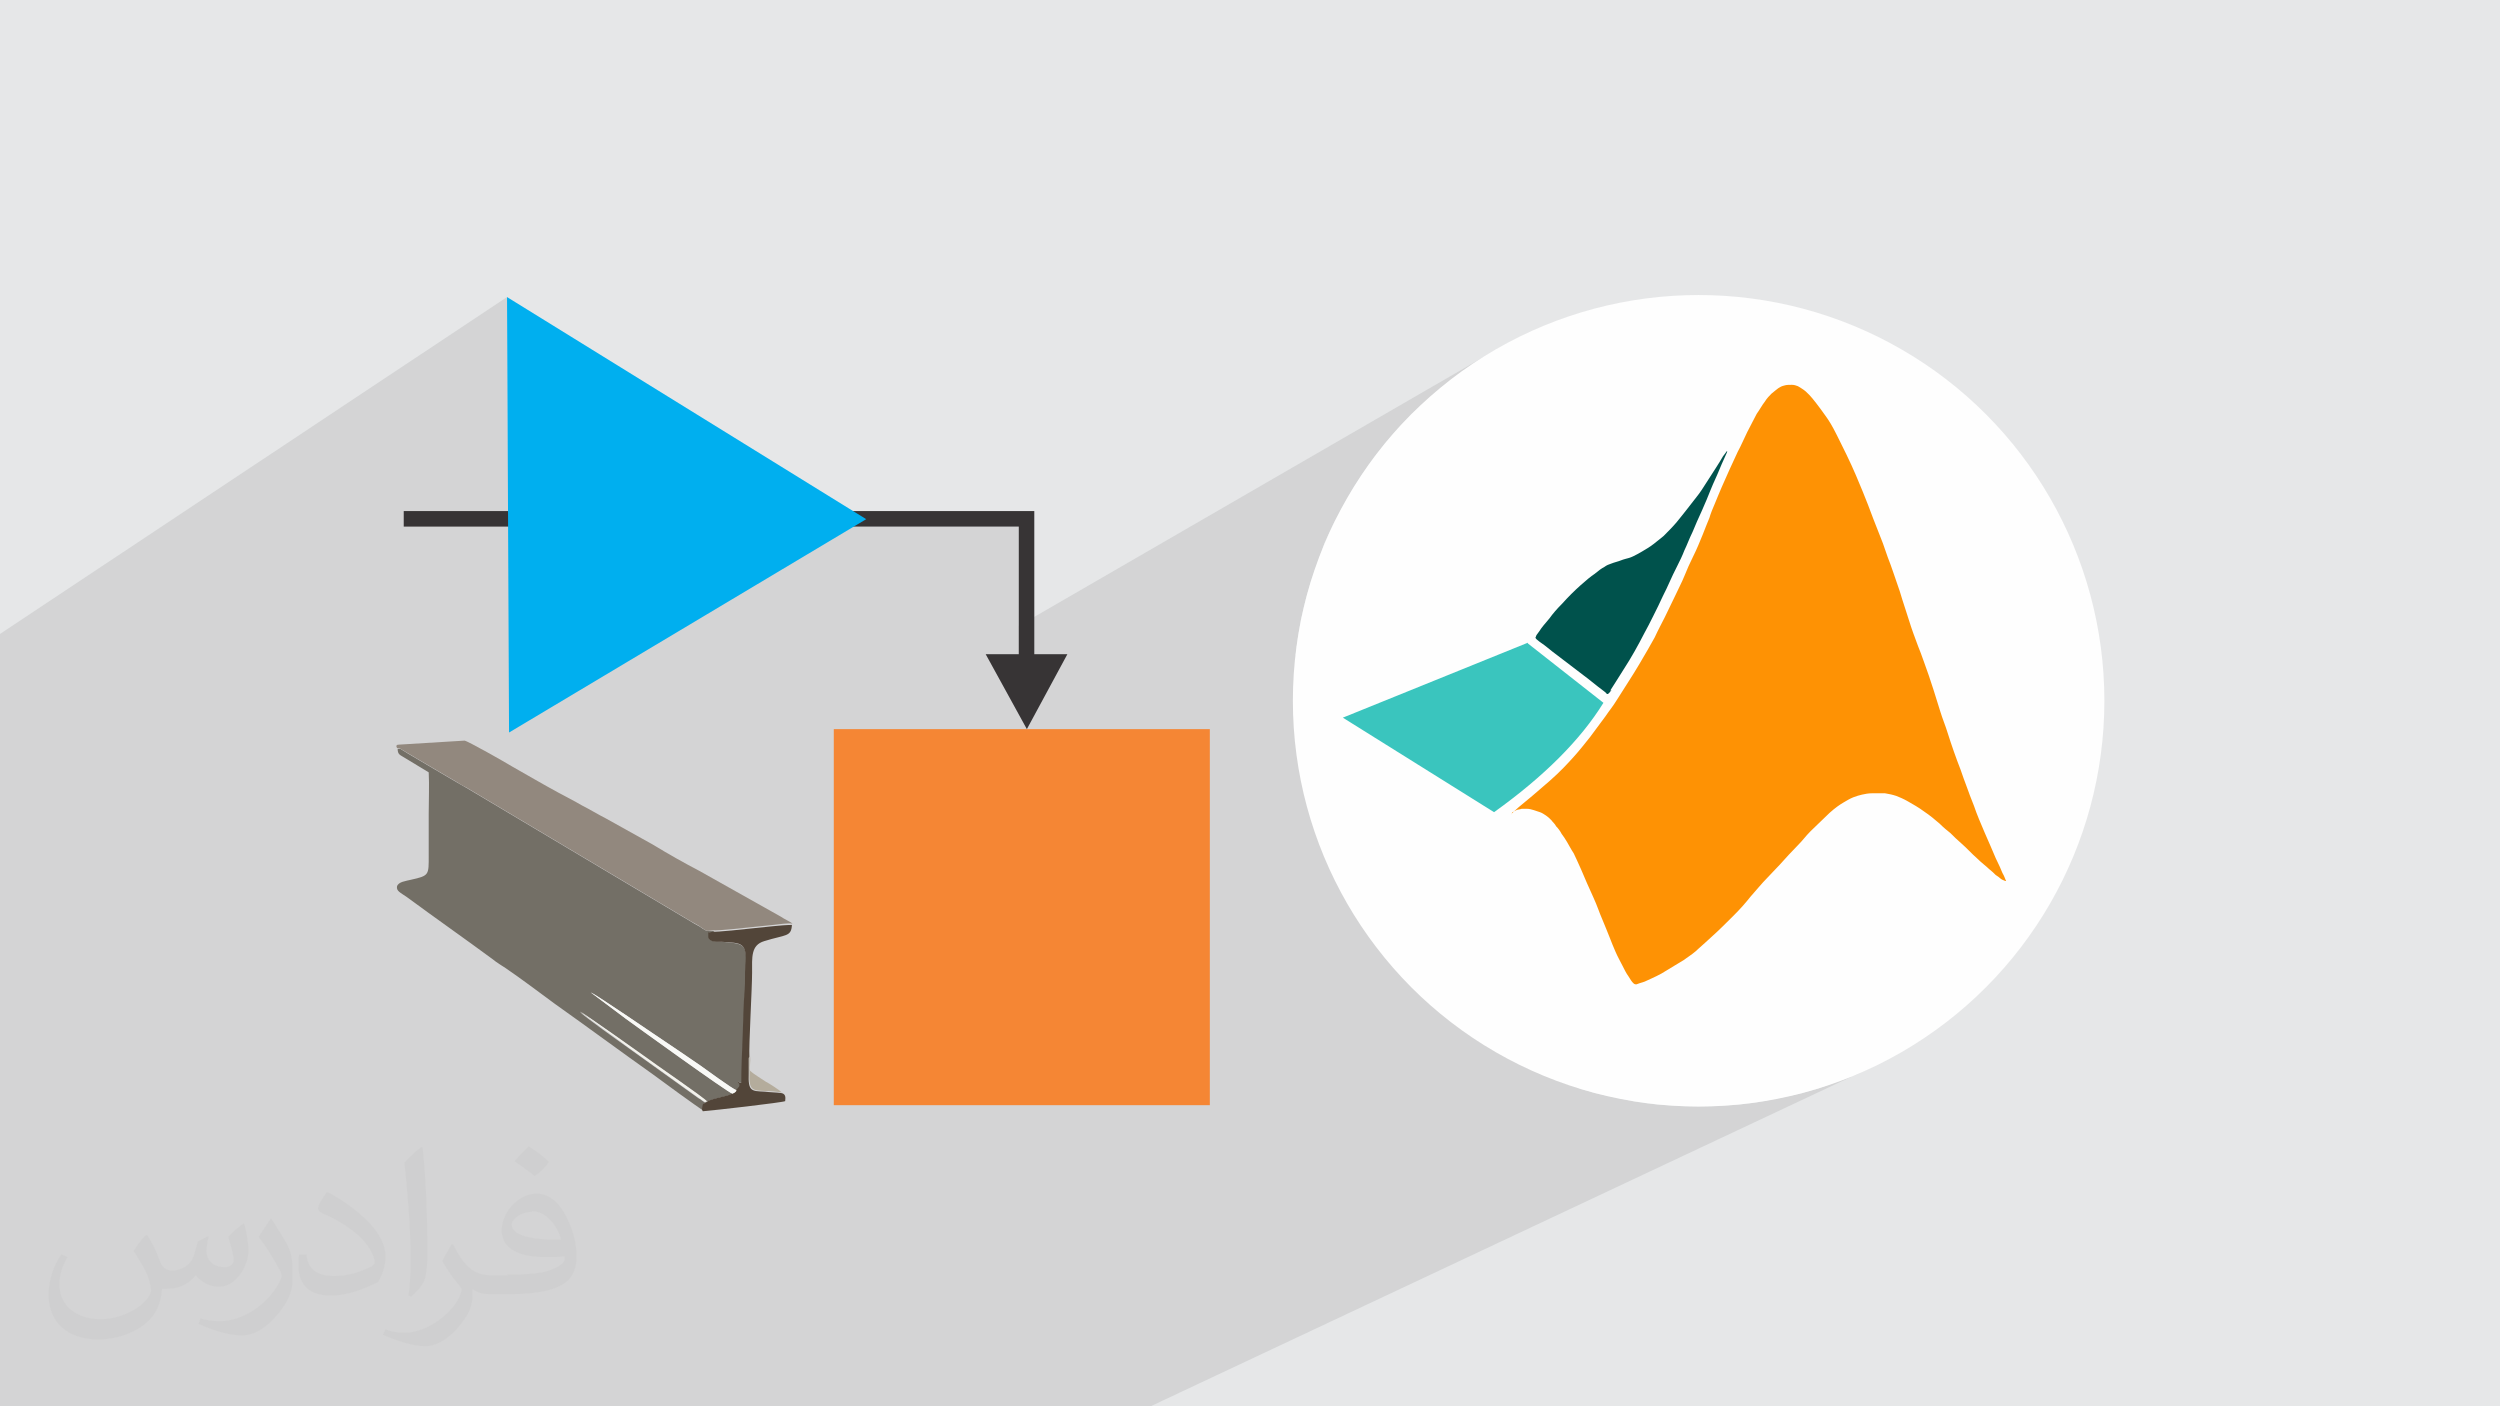 <?xml version="1.0" encoding="UTF-8"?>
<!DOCTYPE svg PUBLIC "-//W3C//DTD SVG 1.1//EN" "http://www.w3.org/Graphics/SVG/1.1/DTD/svg11.dtd">
<!-- Creator: CorelDRAW 2017 -->
<svg xmlns="http://www.w3.org/2000/svg" xml:space="preserve" width="3.703in" height="2.083in" version="1.1" style="shape-rendering:geometricPrecision; text-rendering:geometricPrecision; image-rendering:optimizeQuality; fill-rule:evenodd; clip-rule:evenodd"
viewBox="0 0 3703 2083"
 xmlns:xlink="http://www.w3.org/1999/xlink"
 enable-background="new 0 0 512 512">
 <defs>
  <style type="text/css">
   <![CDATA[
    .fil6 {fill:#FEFEFE}
    .fil3 {fill:#F58634}
    .fil5 {fill:#00AFEF}
    .fil8 {fill:#00524C}
    .fil7 {fill:#3AC5BE}
    .fil12 {fill:#524539}
    .fil10 {fill:#736F66}
    .fil11 {fill:#92887E}
    .fil14 {fill:#B4AC9C}
    .fil0 {fill:#E6E7E8}
    .fil15 {fill:#F3F2EC}
    .fil13 {fill:#F9F9F6}
    .fil9 {fill:#FE9204}
    .fil4 {fill:#373435;fill-rule:nonzero}
    .fil2 {fill:#373435;fill-opacity:0.031}
    .fil1 {fill:#373435;fill-opacity:0.102}
   ]]>
  </style>
 </defs>
 <g id="Layer_x0020_1">
  <polygon class="fil0" points="-3,-2 3706,-2 3706,2085 -3,2085 "/>
  <polygon class="fil1" points="1919,971 2638,572 2640,571 2641,571 2642,570 2643,570 2644,569 2645,569 2647,569 2648,569 2650,569 2651,569 2653,568 2654,568 2655,568 2657,568 2658,569 2659,569 2660,569 2661,569 2662,569 2663,570 2664,570 2665,571 2666,571 2667,572 2668,572 2669,573 2670,574 2671,574 2672,575 2673,576 2675,577 2676,578 2677,579 2678,579 2679,580 2680,581 2681,583 2683,584 2684,585 2685,586 2686,587 2687,589 2689,590 2690,592 2691,593 2693,595 2695,597 2696,600 2698,602 2700,604 2702,607 2704,609 2705,612 2707,614 2709,617 2711,620 2712,622 2714,626 2716,629 2719,633 2721,638 2724,643 2725,647 2727,650 2729,653 2730,657 2732,660 2734,664 2736,668 2738,672 2740,676 2742,680 2744,684 2745,688 2747,692 2749,695 2751,699 2752,703 2754,706 2755,709 2756,712 2758,715 2759,718 2760,721 2761,724 2762,726 2763,729 2764,731 2765,734 2766,736 2767,739 2768,741 2769,744 2770,746 2772,751 2774,756 2776,761 2778,766 2780,771 2781,776 2783,781 2785,786 2787,790 2788,795 2790,799 2792,804 2793,808 2795,813 2797,818 2799,824 2800,827 2801,830 2802,833 2803,836 2804,839 2805,842 2807,845 2808,848 2809,852 2810,855 2811,858 2812,862 2813,865 2814,868 2816,871 2817,874 2819,881 2821,887 2822,892 2824,898 2826,903 2827,908 2829,912 2830,916 2831,919 2832,923 2833,925 2834,928 2835,930 2835,933 2836,935 2837,937 2838,939 2839,942 2839,944 2840,946 2841,949 2842,951 2843,953 2844,956 2845,958 2845,960 2846,963 2847,966 2848,969 2850,972 2851,975 2852,979 2854,984 2856,989 2857,994 2859,1000 2861,1005 2863,1010 2865,1016 2866,1021 2868,1025 2869,1030 2871,1034 2872,1037 2873,1041 2874,1045 2875,1049 2877,1052 2878,1056 2879,1060 2881,1064 2882,1068 2884,1072 2885,1076 2886,1080 2888,1084 2889,1088 2890,1091 2891,1094 2892,1098 2893,1101 2895,1104 2896,1107 2897,1111 2898,1114 2899,1118 2900,1121 2902,1124 2903,1128 2904,1131 2905,1135 2906,1138 2908,1141 2909,1144 2910,1147 2911,1150 2912,1153 2913,1156 2914,1159 2915,1162 2917,1165 2918,1169 2919,1172 2920,1176 2922,1179 2923,1183 2925,1187 2926,1192 2928,1196 2930,1201 2932,1206 2934,1211 2936,1216 2938,1222 2940,1227 2943,1232 2945,1237 2947,1242 2949,1247 2951,1252 2953,1257 2955,1261 2957,1266 2959,1269 2960,1273 2962,1276 2963,1280 2964,1282 2965,1285 2966,1288 2967,1290 2968,1292 2969,1294 2970,1296 2971,1297 2971,1299 2972,1300 2972,1301 2973,1302 2973,1303 2973,1304 2974,1304 2974,1304 2973,1304 2973,1305 2338,1612 2366,1620 2395,1626 2424,1632 2454,1636 2485,1638 2516,1639 2547,1638 2577,1636 2607,1632 2637,1626 2666,1620 2694,1612 2722,1602 2749,1592 2776,1579 1700,2085 1360,2085 1357,2085 1333,2085 1284,2085 1204,2085 1157,2085 1156,2085 1149,2085 1138,2085 1122,2085 1119,2085 1096,2085 1070,2085 1059,2085 1043,2085 1024,2085 1009,2085 996,2085 977,2085 955,2085 955,2085 946,2085 945,2085 903,2085 902,2085 840,2085 779,2085 700,2085 655,2085 620,2085 580,2085 548,2085 548,2085 526,2085 504,2085 411,2085 401,2085 388,2085 386,2085 381,2085 381,2085 349,2085 341,2085 319,2085 312,2085 290,2085 285,2085 269,2085 260,2085 259,2085 227,2085 225,2085 221,2085 221,2085 218,2085 218,2085 216,2085 209,2085 208,2085 207,2085 207,2085 207,2085 204,2085 203,2085 199,2085 192,2085 178,2085 170,2085 155,2085 152,2085 151,2085 120,2085 112,2085 106,2085 105,2085 104,2085 100,2085 97,2085 94,2085 93,2085 92,2085 85,2085 67,2085 49,2085 41,2085 5,2085 -3,2085 -3,2084 -3,2075 -3,2044 -3,2033 -3,2026 -3,2025 -3,2024 -3,2024 -3,2011 -3,1999 -3,1995 -3,1981 -3,1978 -3,1974 -3,1974 -3,1971 -3,1964 -3,1960 -3,1952 -3,1945 -3,1940 -3,1865 -3,1842 -3,1838 -3,1814 -3,1801 -3,1796 -3,1686 -3,1674 -3,1669 -3,1663 -3,1660 -3,1645 -3,1586 -3,1582 -3,1567 -3,1546 -3,1542 -3,1534 -3,1529 -3,1485 -3,1484 -3,1469 -3,1468 -3,1166 -3,1144 -3,941 751,440 753,780 1264,780 1283,769 1264,780 1509,780 1509,927 2204,525 2180,540 2156,557 2134,575 2112,594 2091,613 2071,634 2052,656 2034,679 2018,702 2002,727 1988,752 1974,778 1962,804 1952,832 1942,860 1934,888 1927,917 1922,947 "/>
  <path class="fil2" d="M219 1831c7,11 12,21 16,32 3,7 5,19 21,19 5,0 11,-2 17,-5 7,-4 11,-9 14,-17l6 -21 15 -8 1 1c-2,8 -3,15 -3,21 0,18 15,24 27,24 7,0 13,-4 13,-10 0,-8 -4,-22 -8,-35 7,-7 14,-14 23,-20l1 1c4,15 6,30 6,40 0,10 -4,21 -8,28 -8,14 -20,25 -36,25 -12,0 -25,-6 -34,-17l0 0c-9,11 -22,20 -43,20l-7 0c-1,14 -4,24 -9,33 -13,25 -50,42 -85,42 -49,0 -74,-28 -74,-66 0,-23 8,-45 19,-60l9 4c-8,14 -12,27 -12,40 0,35 29,52 61,52 31,0 69,-19 75,-42 -3,-25 -12,-36 -26,-59 4,-7 10,-15 17,-23l1 0 0 0 0 0 1 -1 0 0 0 0 0 0zm564 -133c10,6 21,14 30,23 -5,8 -12,15 -21,21 -10,-8 -20,-15 -30,-22 7,-8 14,-15 21,-22l0 0 0 0 0 0 0 0zm5 97c-17,0 -30,11 -30,19 0,17 34,23 73,22 -5,-20 -22,-42 -43,-42l0 0 0 0 0 0 0 0zm-37 93c22,0 41,-1 55,-4 16,-4 30,-12 30,-18 0,-2 0,-3 0,-5 -9,1 -19,1 -28,1 -30,0 -52,-7 -61,-23 -2,-5 -4,-10 -4,-15 0,-16 7,-31 19,-42 10,-9 21,-14 33,-14 21,0 37,17 48,43 6,14 11,30 11,51 0,14 -4,25 -12,34 -16,15 -45,21 -90,21l-20 0 0 0 -5 0c-11,0 -19,-2 -26,-7l-1 0c0,3 0,5 0,8 0,10 -3,23 -10,33 -20,30 -42,43 -60,43 -19,0 -42,-8 -63,-17l4 -8c7,3 16,5 29,5 34,0 78,-33 84,-64 -1,-3 -4,-6 -7,-10 -10,-12 -16,-22 -22,-32 5,-10 10,-18 14,-25l2 0c15,29 28,46 57,46l5 0 0 0 21 0 0 0 0 0 -1 0 0 0 0 0 0 0zm-146 31c2,-13 3,-29 3,-43l0 -21c0,-39 -5,-96 -9,-133 7,-8 17,-17 25,-23l2 1c5,47 7,101 7,151 0,13 0,26 -2,35 -1,12 -7,21 -22,35l-3 -2 0 0 0 0 0 0 0 0 0 0 0 0zm-151 -62c1,18 10,33 41,33 20,0 36,-5 55,-14 3,-2 5,-4 5,-5 0,-11 -9,-27 -24,-41 -15,-13 -34,-25 -52,-32 -6,-3 -8,-6 -8,-8 0,-5 7,-16 13,-24l2 0c21,11 43,27 60,44 15,16 25,33 25,51 0,14 -4,26 -11,38 -22,11 -46,20 -70,20 -29,0 -48,-13 -48,-45 0,-4 0,-9 1,-16l10 0 0 0 0 0 0 0 0 0 0 0 0 0zm-52 -52l18 29c7,11 13,23 13,41l0 24c0,19 -12,39 -32,59 -15,14 -29,20 -42,20 -19,0 -40,-6 -65,-17l3 -8c8,2 17,4 28,4 36,0 72,-26 89,-58 2,-4 3,-7 3,-9 0,-4 -2,-8 -4,-11 -9,-17 -19,-33 -30,-47 6,-9 12,-18 18,-27l2 0 0 0 0 0 0 0 0 0z"/>
  <g id="_2039468986768">
   <g>
    <g>
     <polygon class="fil3" points="1235,1080 1792,1080 1792,1637 1235,1637 "/>
     <polygon class="fil4" points="1460,969 1521,1080 1581,969 1532,969 1532,757 598,757 598,780 1509,780 1509,969 "/>
     <polygon class="fil5" points="751,440 1283,769 754,1085 "/>
    </g>
    <g>
     <circle class="fil6" cx="2516" cy="1038" r="601"/>
     <g>
      <path class="fil7" d="M2263 953l112 88c-34,55 -88,109 -162,162l-224 -140 274 -111 0 0z"/>
      <path class="fil8" d="M2385 1023c4,-6 12,-19 19,-30 7,-11 12,-19 17,-28 5,-9 10,-18 14,-26 5,-9 9,-17 14,-27 5,-10 10,-20 14,-29 4,-8 7,-14 10,-21 3,-7 7,-15 11,-23 4,-8 8,-16 11,-24 4,-8 7,-17 12,-27 4,-10 9,-21 14,-32 5,-11 9,-21 13,-31 4,-10 9,-20 13,-30 4,-10 9,-20 11,-25 1,-4 0,-2 -6,6 -5,9 -15,24 -22,35 -7,11 -12,19 -17,25 -5,6 -9,12 -14,18 -5,6 -10,13 -16,20 -6,7 -13,14 -19,20 -6,5 -10,8 -15,12 -5,4 -12,8 -17,11 -5,3 -9,5 -13,7 -4,2 -8,3 -12,4 -4,1 -8,3 -12,4 -4,1 -6,2 -9,3 -3,1 -6,2 -10,5 -4,2 -8,5 -14,10 -6,4 -12,9 -21,17 -9,8 -19,18 -27,27 -8,8 -14,15 -19,22 -6,7 -12,14 -15,19 -4,5 -5,7 -5,8 -1,1 -1,2 1,4 2,2 5,4 12,9 6,5 15,12 27,21 12,9 26,20 38,29 11,9 19,15 23,18 4,3 4,4 4,4 0,0 0,0 1,0 0,0 1,1 6,-6l0 0 0 0 0 0 0 0z"/>
      <path class="fil9" d="M2240 1203c1,0 4,-2 6,-3 2,-1 5,-1 8,-2 3,0 5,0 8,0 3,0 7,1 10,2 3,1 6,2 9,3 3,1 6,3 9,5 3,2 5,4 8,7 2,3 5,5 7,9 3,3 6,7 8,11 3,4 5,7 8,12 3,5 6,11 10,17 3,6 6,13 11,24 5,12 12,28 18,41 6,13 9,23 13,32 4,10 8,19 11,27 3,8 6,15 9,22 3,7 7,14 10,20 3,6 6,12 9,16 3,5 5,8 7,10 2,2 3,2 5,2 2,-1 6,-2 12,-4 6,-3 14,-6 25,-12 10,-6 23,-14 33,-20 10,-7 16,-11 22,-17 6,-5 12,-11 21,-19 9,-8 21,-20 31,-30 10,-10 17,-18 25,-28 8,-9 17,-20 24,-27 7,-7 11,-12 19,-20 8,-9 19,-21 27,-29 8,-8 11,-13 19,-21 8,-8 20,-19 28,-27 9,-8 15,-12 20,-15 5,-3 10,-6 15,-8 5,-2 9,-3 13,-4 5,-1 9,-2 15,-2 6,0 13,0 19,0 6,1 11,2 17,4 5,2 10,4 17,8 7,4 16,9 24,15 9,6 16,12 23,18 6,6 11,10 16,14 5,5 10,10 17,16 7,6 15,15 22,21 7,7 14,12 18,16 5,4 7,6 10,9 3,2 6,4 8,6 3,2 5,2 6,3 1,0 2,0 1,-1 -1,-2 -2,-6 -5,-11 -2,-5 -5,-12 -10,-22 -4,-10 -10,-23 -16,-37 -6,-14 -12,-28 -16,-40 -5,-12 -8,-21 -11,-29 -3,-8 -6,-16 -9,-25 -3,-8 -7,-18 -10,-27 -3,-9 -6,-17 -9,-27 -3,-10 -8,-22 -11,-32 -3,-10 -6,-19 -10,-32 -4,-13 -10,-30 -14,-41 -4,-11 -6,-17 -9,-24 -2,-6 -5,-13 -7,-19 -2,-6 -4,-11 -7,-21 -3,-10 -8,-24 -13,-41 -6,-17 -12,-36 -18,-51 -5,-15 -9,-26 -14,-38 -5,-12 -10,-26 -15,-39 -5,-13 -10,-25 -18,-44 -8,-19 -20,-43 -28,-59 -8,-16 -12,-22 -17,-29 -5,-7 -10,-14 -14,-19 -4,-5 -7,-9 -10,-12 -3,-3 -6,-6 -9,-8 -3,-2 -6,-4 -8,-5 -3,-1 -5,-2 -9,-2 -4,0 -8,0 -11,1 -4,1 -6,2 -9,4 -3,2 -6,5 -10,8 -3,3 -7,7 -10,12 -4,5 -7,11 -12,18 -4,8 -9,17 -14,27 -5,10 -9,20 -14,29 -4,9 -8,17 -12,26 -4,9 -8,18 -12,27 -4,9 -7,17 -10,24 -3,7 -6,14 -8,21 -3,7 -6,15 -10,25 -4,10 -9,22 -14,32 -5,10 -9,19 -13,29 -4,10 -9,19 -14,30 -5,10 -10,21 -15,31 -5,10 -10,19 -15,30 -6,11 -13,23 -23,40 -10,17 -24,38 -32,51 -8,13 -12,17 -18,26 -6,8 -15,20 -23,31 -8,10 -15,19 -24,29 -9,10 -20,22 -36,36 -16,14 -36,31 -46,39 -10,9 -11,10 -10,10l0 0 0 0 0 0 0 0z"/>
     </g>
    </g>
   </g>
   <g>
    <path class="fil10" d="M1048 1632c-4,1 -3,2 -7,-1 -2,-1 -3,-3 -6,-4l-106 -76c-10,-7 -63,-45 -70,-52 6,2 91,63 95,66 14,10 91,63 94,68zm-6 14c-1,-4 -1,-1 -1,-5l1 -5c1,-2 4,-2 6,-4 6,-5 32,-8 37,-12 -6,-1 -147,-103 -158,-111l-52 -39c6,2 104,69 109,72 19,13 36,25 53,36 7,5 48,35 54,37 4,-4 7,-6 4,-11 -1,-1 -1,0 -1,-2 3,2 1,1 5,2 0,-23 1,-47 2,-69 1,-23 1,-47 3,-69 1,-12 0,-24 1,-36 2,-34 -6,-32 -35,-35 -8,-1 -19,1 -20,-7 0,-1 0,-6 0,-7 7,-1 6,0 8,-2 -12,0 -10,1 -18,-4 -5,-4 -9,-5 -15,-9l-334 -199c-5,-3 -9,-5 -14,-8 -10,-6 -19,-11 -29,-17l-44 -26c-12,-7 -9,-7 -15,-7 0,8 3,9 8,12l38 23c1,19 0,41 0,61 0,21 0,42 0,62 0,29 1,30 -26,36 -8,2 -19,3 -21,10 -1,7 5,9 15,16 42,31 85,61 127,92 6,5 13,9 19,13 22,15 50,36 73,53 48,34 98,71 146,105 8,6 68,50 74,53z"/>
    <path class="fil11" d="M588 1108c5,0 3,0 15,7l44 26c10,6 19,11 29,17 5,3 9,6 14,8l334 199c5,3 10,5 15,9 9,6 6,5 18,4 3,1 51,-4 59,-5 9,-1 19,-2 29,-3 9,-1 22,-3 29,-2 -2,-2 -13,-7 -17,-10l-121 -68c-23,-12 -46,-25 -69,-39l-70 -39c-12,-6 -23,-13 -35,-19 -12,-7 -22,-12 -35,-19 -24,-13 -46,-26 -69,-39 -8,-5 -66,-38 -70,-38l-98 6c-3,1 -1,-1 -3,2z"/>
    <path class="fil12" d="M1057 1379c-2,2 -1,1 -8,2 0,2 0,6 0,7 2,8 12,7 20,7 29,2 38,0 35,35 -1,12 0,24 -1,36 -2,22 -2,47 -3,69 -1,23 -2,47 -2,69 -3,-1 -2,0 -5,-2 0,3 1,1 1,2 3,5 0,6 -4,11 -1,3 -3,4 -6,5 -6,4 -31,7 -37,12 -2,2 -5,2 -6,4l-1 5c0,4 -1,1 1,5 14,-1 119,-13 122,-15 1,-7 0,-11 -6,-12 -8,-1 -16,-1 -24,-2 -20,-1 -25,0 -24,-27l0 -22c0,-2 0,-1 1,-2 -1,-17 4,-102 4,-125 0,-23 -2,-41 18,-47 32,-10 40,-6 41,-24 -7,0 -20,1 -29,2 -10,1 -20,2 -29,3 -8,1 -56,6 -59,5z"/>
    <path class="fil13" d="M1085 1620c2,-1 5,-2 6,-5 -6,-2 -47,-32 -54,-37 -17,-12 -35,-24 -53,-36 -5,-3 -102,-70 -109,-72l52 39c11,8 152,110 158,111z"/>
    <path class="fil14" d="M1158 1618c-3,-3 -18,-13 -24,-16 -6,-4 -19,-12 -23,-16 -1,-7 1,-13 0,-21 -1,1 0,0 -1,2l0 22c-1,27 5,26 24,27 8,0 16,1 24,2z"/>
    <path class="fil15" d="M1048 1632c-3,-5 -81,-58 -94,-68 -4,-3 -89,-63 -95,-66 7,6 60,44 70,52l106 76c3,2 4,3 6,4 4,3 3,2 7,1z"/>
   </g>
  </g>
 </g>
</svg>
